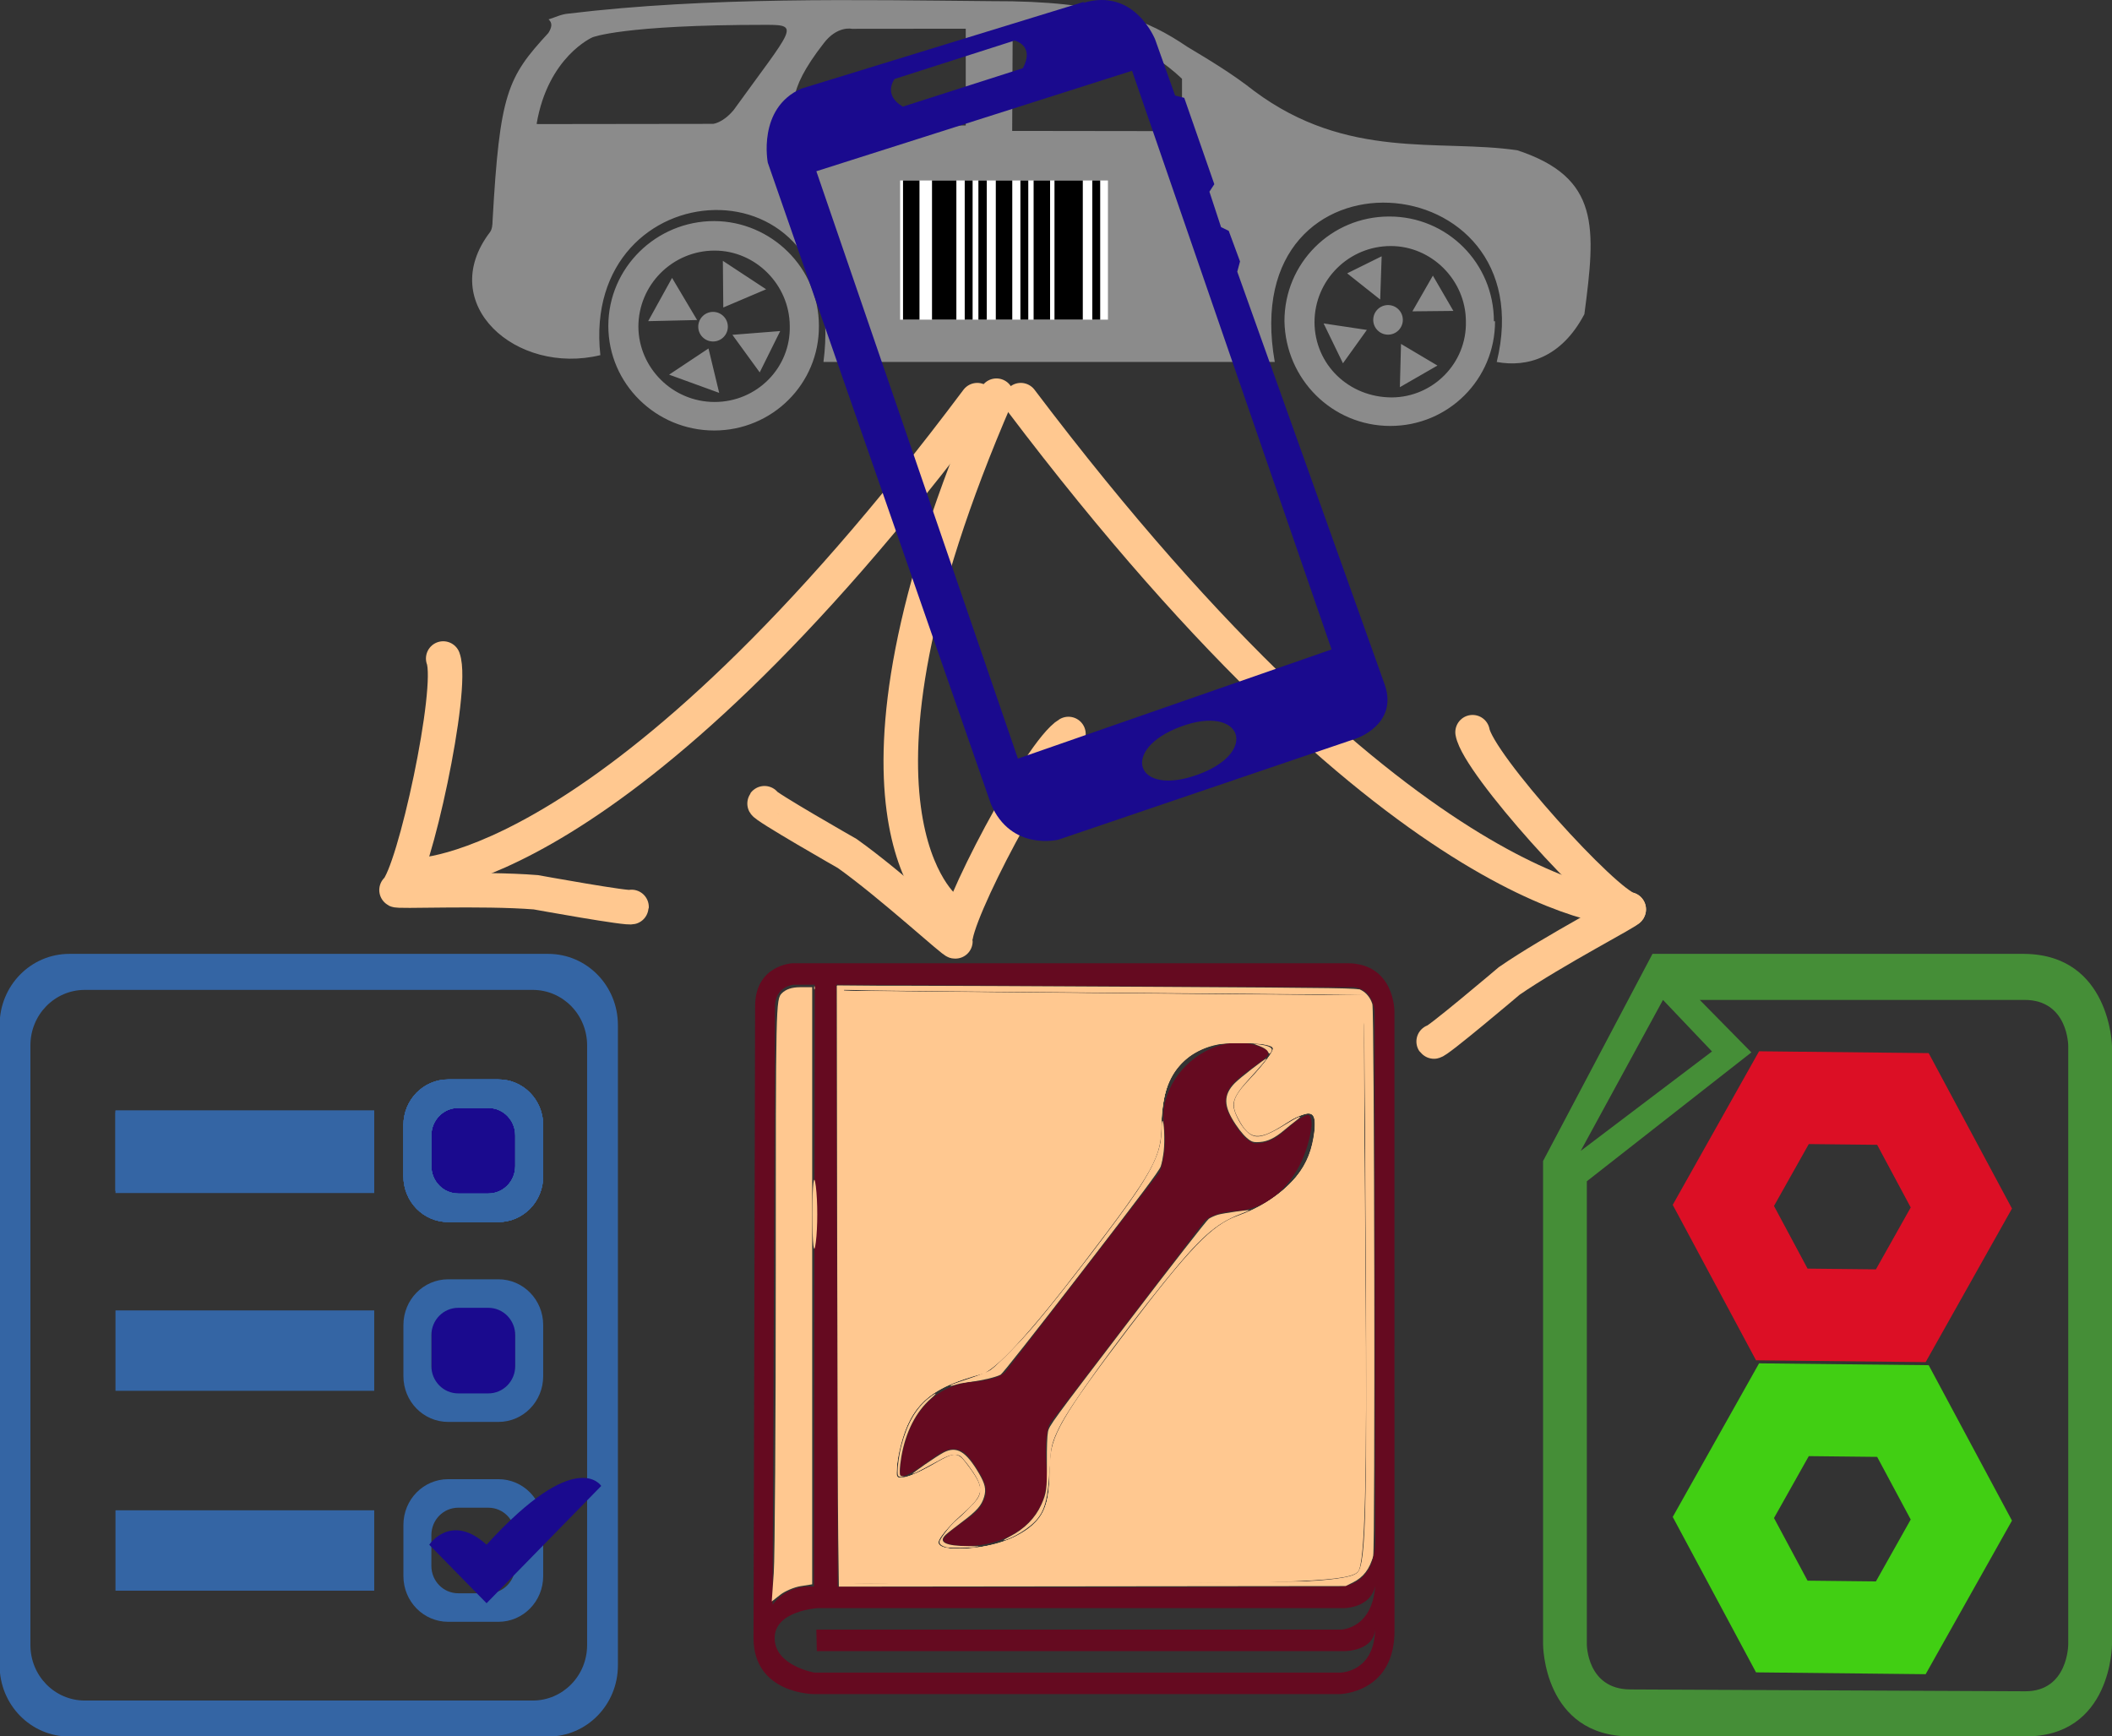<?xml version="1.0" encoding="UTF-8" standalone="no"?>
<svg
   enable-background="new 0 0 1000 1000"
   version="1.1"
   viewBox="0 0 1377.031 1132.179"
   id="svg8"
   sodipodi:docname="asset-detail.svg"
   inkscape:version="1.2.2 (732a01da63, 2022-12-09)"
   width="1377.031"
   height="1132.179"
   xmlns:inkscape="http://www.inkscape.org/namespaces/inkscape"
   xmlns:sodipodi="http://sodipodi.sourceforge.net/DTD/sodipodi-0.dtd"
   xmlns="http://www.w3.org/2000/svg"
   xmlns:svg="http://www.w3.org/2000/svg">
  <rect x="0" y="0" width="1377.031" height="1132.179" fill="#333333" stroke="none"/>
  <defs
     id="defs12" />
  <sodipodi:namedview
     id="namedview10"
     pagecolor="#ffffff"
     bordercolor="#000000"
     borderopacity="0.25"
     inkscape:showpageshadow="2"
     inkscape:pageopacity="0.0"
     inkscape:pagecheckerboard="0"
     inkscape:deskcolor="#d1d1d1"
     showgrid="false"
     inkscape:zoom="0.3337544"
     inkscape:cx="807.47999"
     inkscape:cy="1027.7018"
     inkscape:window-width="2560"
     inkscape:window-height="1369"
     inkscape:window-x="-8"
     inkscape:window-y="-8"
     inkscape:window-maximized="1"
     inkscape:current-layer="svg8" />
  <path
     d="M 536.896,236.016 C 554.708,99.46 378.076,109.85 391.435,231.563 c -54.919,13.359 -107.612,-33.397 -71.989,-80.152 1.41,-1.855 1.707,-4.972 1.707,-7.422 4.676,-83.121 9.648,-93.511 36.365,-122.455 2.226,-3.562 2.894,-6.457 0.148,-8.906 4.23,-1.262 8.164,-3.34 12.617,-3.711 92.027,-11.132 190.733,-8.906 276.081,-8.164 74.215,-0.319 102.417,12.617 127.65,29.686 14.843,8.906 29.686,17.812 43.787,28.944 60.856,45.271 120.229,31.17 171.437,38.592 54.177,17.812 51.209,50.466 43.787,106.87 -14.843,28.202 -37.108,34.881 -57.146,31.17 31.913,-130.619 -170.695,-146.204 -144.72,0 z M 350.616,80.907 c 39.334,0 114.291,-0.148 114.291,-0.148 0,0 6.234,-0.46 13.359,-8.906 38.592,-53.435 43.787,-55.661 21.522,-55.661 -94.253,-0.039 -113.549,8.164 -113.549,8.164 0,0 -28.944,12.617 -36.365,56.404 z m 420.058,4.601 V 51.369 C 726.145,9.066 667.515,17.972 667.515,17.972 l -7.273,6.531 -0.297,60.856 z m -141.009,-66.794 -74.215,0.074 c 0,0 -9.648,-2.226 -18.554,9.648 -49.724,63.825 13.359,54.177 13.359,54.177 l 79.41,-0.816 z M 465.65,280.694 c -37.85,0 -69.02,-30.428 -69.02,-68.278 0.074,-37.85 31.17,-68.278 69.02,-68.278 37.108,0.148 68.278,30.428 68.278,68.278 0.297,37.85 -30.428,68.278 -68.278,68.278 z m 509.116,-71.247 c 0.074,37.85 -30.428,68.278 -68.278,68.278 -37.85,0 -68.278,-30.428 -69.02,-68.278 -0.074,-37.85 30.428,-68.278 68.278,-68.278 37.85,-0.074 68.278,30.428 68.278,68.278 z m -552.161,-0.042 15.585,-28.202 16.327,27.46 z m 39.334,17.812 6.976,28.944 -32.655,-11.874 z m 33.397,15.585 -17.812,-24.491 31.17,-2.449 z m -23.749,-42.303 -0.275,-30.428 28.202,18.554 z m -5.64,61.599 c 27.46,0 49.724,-22.265 48.982,-49.724 -0.223,-26.717 -22.265,-48.982 -48.982,-48.982 -27.46,0 -49.724,22.265 -49.724,49.724 0.223,26.717 22.265,48.982 49.724,48.982 z m 489.82,-52.693 c -0.148,-26.717 -22.265,-48.982 -48.982,-48.982 -27.46,0 -49.724,22.265 -49.724,49.724 0.148,27.46 22.265,48.982 50.466,48.982 26.717,-0.148 48.982,-22.265 48.24,-49.724 z m -42.303,14.843 23.749,14.101 -24.491,14.101 z m -37.85,12.617 -12.617,-25.975 28.202,4.23 z m 58.63,-57.146 13.359,23.007 -26.718,0.275 z m -33.397,-12.617 -0.965,28.202 -21.522,-17.07 z"
     id="path1660"
     style="fill:#8b8b8b;fill-opacity:1;stroke-width:1" />
  <circle
     cx="464.908"
     cy="213.01"
     r="9.648"
     id="circle1662"
     style="fill:#8b8b8b;fill-opacity:1;stroke-width:1.5;stroke-dasharray:none" />
  <circle
     cx="905.004"
     cy="208.557"
     r="9.648"
     id="circle1664"
     style="fill:#8b8b8b;fill-opacity:1;stroke-width:1.5;stroke-dasharray:none" />
  <rect
     style="fill:#ffffff;fill-opacity:1;stroke-width:12;stroke-linecap:round;paint-order:stroke markers fill"
     id="rect2936"
     width="135.508"
     height="90.747"
     x="586.877"
     y="117.679" />
  <path
     d="m 588.771,163.052 v 45.373 h 10.738 v -90.747 h -10.738 z"
     id="path1519"
     style="stroke-width:1" />
  <path
     d="m 607.676,163.052 v 45.373 h 15.881 v -90.747 h -15.881 z"
     id="path1521"
     style="stroke-width:1" />
  <path
     d="m 629.002,163.052 v 45.373 h 5.142 v -90.747 h -5.142 z"
     id="path1523"
     style="stroke-width:1" />
  <path
     d="m 637.925,163.052 v 45.373 h 5.445 v -90.747 h -5.445 z"
     id="path1525"
     style="stroke-width:1" />
  <path
     d="m 649.268,163.052 v 45.373 h 10.738 v -90.747 h -10.738 z"
     id="path1527"
     style="stroke-width:1" />
  <path
     d="m 665.3,163.052 v 45.373 h 5.142 v -90.747 h -5.142 z"
     id="path1529"
     style="stroke-width:1" />
  <path
     d="m 687.533,163.052 v 45.373 h 18.452 v -90.747 h -18.452 z"
     id="path1531"
     style="stroke-width:1" />
  <path
     d="m 712.186,163.052 v 45.373 h 5.142 v -90.747 h -5.142 z"
     id="path1533"
     style="stroke-width:1" />
  <path
     d="m 673.921,163.052 v 45.373 h 10.738 v -90.747 h -10.738 z"
     id="path1535"
     style="stroke-width:1" />
  <path
     d="m 1077.421,621.956 -71.336,135.058 v 315.135 c 0,0 0,60.026 57.069,60.026 h 256.809 c 57.069,0.6 57.069,-60.026 57.069,-60.026 V 681.981 c 0,0 -1.141,-59.425 -57.069,-60.026 z m 6.848,30.013 31.958,33.614 -85.603,64.828 z m 23.969,0 h 211.725 c 28.534,0 28.534,30.013 28.534,30.013 v 390.167 c 0,0 0,30.613 -27.964,30.613 l -257.38,-1.2 c -28.534,0 -28.534,-29.413 -28.534,-29.413 V 770.219 l 107.289,-84.036 z"
     id="path8323"
     style="fill:#458e37;fill-opacity:1;stroke-width:1" />
  <path
     id="path8689-5"
     style="font-variation-settings:normal;vector-effect:none;fill:#41cf13;fill-opacity:1;fill-rule:evenodd;stroke-width:1;stroke-linecap:butt;stroke-linejoin:miter;stroke-miterlimit:4;stroke-dasharray:none;stroke-dashoffset:0;stroke-opacity:1;-inkscape-stroke:none;stop-color:#000000"
     d="m 1146.913,888.941 -56.288,100.141 54.309,101.342 110.596,1.201 56.287,-100.141 -54.309,-101.342 z m 32.421,60.499 44.573,0.484 21.888,40.843 -22.685,40.36 -44.574,-0.484 -21.888,-40.843 z" />
  <path
     id="path9907"
     style="font-variation-settings:normal;vector-effect:none;fill:#dc0f25;fill-opacity:1;fill-rule:evenodd;stroke-width:1;stroke-linecap:butt;stroke-linejoin:miter;stroke-miterlimit:4;stroke-dasharray:none;stroke-dashoffset:0;stroke-opacity:1;-inkscape-stroke:none;stop-color:#000000"
     d="m 1146.913,685.464 -56.288,100.141 54.309,101.342 110.596,1.201 56.287,-100.141 -54.309,-101.342 z m 32.421,60.499 44.573,0.484 21.888,40.843 -22.685,40.36 -44.574,-0.484 -21.888,-40.843 z" />
  <g
     id="g10957"
     transform="matrix(1.023,0,0,1.044,1334.853,654.215)"
     style="stroke-width:0.968">
    <rect
       style="fill:#1a0a8e;fill-opacity:1;stroke-width:11.614;stroke-linecap:round;paint-order:stroke markers fill"
       id="rect10795"
       width="53.452"
       height="59.426"
       x="-1029.912"
       y="184.463"
       ry="10.652" />
    <rect
       style="fill:#000000;fill-opacity:0;stroke-width:11.614;stroke-linecap:round;paint-order:stroke markers fill"
       id="rect10797"
       width="53.452"
       height="59.426"
       x="-1029.912"
       y="184.463"
       ry="29.713" />
    <rect
       style="fill:#1a0a8e;fill-opacity:1;stroke-width:11.614;stroke-linecap:round;paint-order:stroke markers fill"
       id="rect10740"
       width="53.452"
       height="59.426"
       x="-1029.912"
       y="60.463"
       ry="10.652" />
    <path
       id="path55582"
       d="m -1066.33,66.944 v 50.201 h -164.912 V 66.944 Z"
       style="fill:#3465a4;fill-opacity:1;stroke-width:0.968" />
    <path
       id="rect59941"
       style="fill:#3465a4;fill-opacity:1;stroke:#000000;stroke-width:0;stroke-linecap:round;stroke-linejoin:round;stroke-dasharray:none;stroke-opacity:1;paint-order:stroke markers fill"
       d="m -987.218,47.501 c 15.831,0 28.575,12.744 28.575,28.575 v 31.937 c 0,15.831 -12.745,28.575 -28.575,28.575 h -31.937 c -15.831,0 -28.575,-12.745 -28.575,-28.575 V 76.075 c 0,-15.831 12.744,-28.575 28.575,-28.575 z m -6.387,17.817 h -19.162 c -9.498,0 -17.145,7.647 -17.145,17.145 V 101.625 c 0,9.498 7.647,17.145 17.145,17.145 h 19.162 c 9.498,0 17.145,-7.647 17.145,-17.145 V 82.463 c 0,-9.498 -7.647,-17.145 -17.145,-17.145 z" />
    <path
       id="path60239"
       d="m -1066.33,66.944 v 50.201 h -164.912 V 66.944 Z"
       style="fill:#3465a4;fill-opacity:1;stroke-width:0.968" />
    <path
       id="path60241"
       style="fill:#3465a4;fill-opacity:1;stroke:#000000;stroke-width:0;stroke-linecap:round;stroke-linejoin:round;stroke-dasharray:none;stroke-opacity:1;paint-order:stroke markers fill"
       d="m -987.218,47.501 c 15.831,0 28.575,12.744 28.575,28.575 v 31.937 c 0,15.831 -12.745,28.575 -28.575,28.575 h -31.937 c -15.831,0 -28.575,-12.745 -28.575,-28.575 V 76.075 c 0,-15.831 12.744,-28.575 28.575,-28.575 z m -6.387,17.817 h -19.162 c -9.498,0 -17.145,7.647 -17.145,17.145 V 101.625 c 0,9.498 7.647,17.145 17.145,17.145 h 19.162 c 9.498,0 17.145,-7.647 17.145,-17.145 V 82.463 c 0,-9.498 -7.647,-17.145 -17.145,-17.145 z" />
    <path
       id="path60243"
       d="m -1066.33,68.258 v 50.201 h -164.912 V 68.258 Z"
       style="fill:#3465a4;fill-opacity:1;stroke-width:0.968" />
    <path
       id="path60245"
       style="fill:#3465a4;fill-opacity:1;stroke:#000000;stroke-width:0;stroke-linecap:round;stroke-linejoin:round;stroke-dasharray:none;stroke-opacity:1;paint-order:stroke markers fill"
       d="m -987.218,47.501 c 15.831,0 28.575,12.744 28.575,28.575 v 31.937 c 0,15.831 -12.745,28.575 -28.575,28.575 h -31.937 c -15.831,0 -28.575,-12.745 -28.575,-28.575 V 76.075 c 0,-15.831 12.744,-28.575 28.575,-28.575 z m -6.387,17.817 h -19.162 c -9.498,0 -17.145,7.647 -17.145,17.145 V 101.625 c 0,9.498 7.647,17.145 17.145,17.145 h 19.162 c 9.498,0 17.145,-7.647 17.145,-17.145 V 82.463 c 0,-9.498 -7.647,-17.145 -17.145,-17.145 z" />
    <path
       id="path60247"
       d="m -1066.33,191.778 v 50.201 h -164.912 v -50.201 z"
       style="fill:#3465a4;fill-opacity:1;stroke-width:0.968" />
    <path
       id="path60249"
       style="fill:#3465a4;fill-opacity:1;stroke:#000000;stroke-width:0;stroke-linecap:round;stroke-linejoin:round;stroke-dasharray:none;stroke-opacity:1;paint-order:stroke markers fill"
       d="m -987.218,172.334 c 15.831,0 28.575,12.744 28.575,28.575 v 31.937 c 0,15.831 -12.745,28.575 -28.575,28.575 h -31.937 c -15.831,0 -28.575,-12.745 -28.575,-28.575 v -31.937 c 0,-15.831 12.744,-28.575 28.575,-28.575 z m -6.387,17.817 h -19.162 c -9.498,0 -17.145,7.647 -17.145,17.145 v 19.162 c 0,9.498 7.647,17.145 17.145,17.145 h 19.162 c 9.498,0 17.145,-7.647 17.145,-17.145 v -19.162 c 0,-9.498 -7.647,-17.145 -17.145,-17.145 z" />
    <path
       id="path60251"
       d="m -1066.33,316.611 v 50.201 h -164.912 v -50.201 z"
       style="fill:#3465a4;fill-opacity:1;stroke-width:0.968" />
    <path
       id="path60253"
       style="fill:#3465a4;fill-opacity:1;stroke:#000000;stroke-width:0;stroke-linecap:round;stroke-linejoin:round;stroke-dasharray:none;stroke-opacity:1;paint-order:stroke markers fill"
       d="m -987.218,297.168 c 15.831,0 28.575,12.744 28.575,28.575 v 31.937 c 0,15.831 -12.745,28.575 -28.575,28.575 h -31.937 c -15.831,0 -28.575,-12.745 -28.575,-28.575 v -31.937 c 0,-15.831 12.744,-28.575 28.575,-28.575 z m -6.387,17.817 h -19.162 c -9.498,0 -17.145,7.647 -17.145,17.145 v 19.162 c 0,9.498 7.647,17.145 17.145,17.145 h 19.162 c 9.498,0 17.145,-7.647 17.145,-17.145 v -19.162 c 0,-9.498 -7.647,-17.145 -17.145,-17.145 z" />
    <path
       id="rect10383"
       style="fill:#3465a4;fill-opacity:1;stroke-width:11.614;stroke-linecap:round;paint-order:stroke markers fill"
       d="m -1260.594,-30.906 c -24.648,0 -44.49,19.844 -44.49,44.492 V 413.434 c 0,24.648 19.842,44.49 44.49,44.49 h 305.086 c 24.648,0 44.49,-19.842 44.49,-44.49 V 13.586 c 0,-24.648 -19.842,-44.492 -44.49,-44.492 z m 9.822,22.502 h 285.441 c 19.217,0 34.688,15.471 34.688,34.687 V 400.734 c 0,19.217 -15.471,34.689 -34.688,34.689 h -285.441 c -19.217,0 -34.688,-15.472 -34.688,-34.689 V 26.283 c 0,-19.217 15.47,-34.687 34.688,-34.687 z" />
    <rect
       style="fill:#000000;fill-opacity:0;stroke-width:11.614;stroke-linecap:round;paint-order:stroke markers fill"
       id="rect10617"
       width="53.452"
       height="59.426"
       x="-1029.912"
       y="60.463"
       ry="29.713" />
    <path
       id="path10742"
       style="fill:#3465a4;fill-opacity:1;stroke:#000000;stroke-width:0;stroke-linecap:round;stroke-linejoin:round;stroke-dasharray:none;stroke-opacity:1;paint-order:stroke markers fill"
       d="m -987.218,47.501 c 15.831,0 28.575,12.744 28.575,28.575 v 31.937 c 0,15.831 -12.745,28.575 -28.575,28.575 h -31.937 c -15.831,0 -28.575,-12.745 -28.575,-28.575 V 76.075 c 0,-15.831 12.744,-28.575 28.575,-28.575 z m -6.387,17.817 h -19.162 c -9.498,0 -17.145,7.647 -17.145,17.145 V 101.625 c 0,9.498 7.647,17.145 17.145,17.145 h 19.162 c 9.498,0 17.145,-7.647 17.145,-17.145 V 82.463 c 0,-9.498 -7.647,-17.145 -17.145,-17.145 z" />
    <path
       id="path10793"
       style="fill:#3465a4;fill-opacity:1;stroke:#000000;stroke-width:0;stroke-linecap:round;stroke-linejoin:round;stroke-dasharray:none;stroke-opacity:1;paint-order:stroke markers fill"
       d="m -987.218,47.501 c 15.831,0 28.575,12.744 28.575,28.575 v 31.937 c 0,15.831 -12.745,28.575 -28.575,28.575 h -31.937 c -15.831,0 -28.575,-12.745 -28.575,-28.575 V 76.075 c 0,-15.831 12.744,-28.575 28.575,-28.575 z m -6.387,17.817 h -19.162 c -9.498,0 -17.145,7.647 -17.145,17.145 V 101.625 c 0,9.498 7.647,17.145 17.145,17.145 h 19.162 c 9.498,0 17.145,-7.647 17.145,-17.145 V 82.463 c 0,-9.498 -7.647,-17.145 -17.145,-17.145 z" />
    <path
       d="m -994.729,338.116 c -22.708,-20.317 -36.537,0 -36.537,0 l 36.537,36.537 73.074,-73.245 c 0,0 -15.708,-25.098 -73.074,36.708 z"
       style="fill:#1a0a8e;fill-opacity:1;stroke-width:0.924"
       id="path10799" />
  </g>
  <path
     style="fill:#ffc890;fill-opacity:1;stroke-width:12;stroke-linecap:round;paint-order:stroke markers fill"
     d=""
     id="path12476" />
  <g
     id="g13004"
     transform="matrix(0.934,0,0,0.934,-54.197,198.457)"
     style="stroke-width:1.071">
    <g
       id="g12282"
       style="stroke-width:1.071">
      <path
         id="rect7726"
         style="fill:#650a20;fill-opacity:1;stroke-width:12.854;stroke-linecap:round;paint-order:stroke markers fill"
         d="m 903.248,519.619 c -20.011,8.806 -35.507,30.228 -32.71,52.493 2.782,21.662 -3.169,33.757 -3.169,33.757 L 759.911,745.145 c 0,0 -3.579,5.743 -25.584,7.36 -29.246,3.924 -46.177,29.551 -48.139,63.916 2.577,7.655 25.663,-16.06 35.318,-17.151 7.724,-0.873 11.99,2.868 19.758,15.524 5.595,9.177 6.482,14.787 2.501,22.314 -4.825,9.484 -19.87,15.405 -26.949,24.15 -1.126,2.61 1.45,4.306 9.214,5.043 28.685,3.34 66.257,-13.071 62.545,-53.872 -1.978,-25.229 2.485,-31.321 2.485,-31.321 L 898.195,640.876 c 0,0 3.699,-6.874 24.82,-8.142 24.379,-2.009 46.419,-25.853 50.634,-59.48 0,-5.96 -1.249,-8.178 -3.904,-7.133 -14.28,6.703 -18.863,19.886 -36.001,19.587 -5.11,-1.782 -8.168,-4.914 -14.205,-13.916 -5.756,-9.655 -7.205,-13.961 -4.994,-20.791 2.451,-9.092 19.346,-18.45 27.511,-25.456 1.609,-1.175 1.688,-3.916 -0.284,-5.307 l -0.604,-0.305 c -12.282,-6.342 -25.914,-5.599 -37.921,-0.315 z" />
      <path
         d="M 999.298,459.956 H 611.246 c 0,0 -26.092,1.201 -26.092,30.013 l -1.11,441.193 c 0.111,39.017 42.192,39.017 42.192,39.017 h 366.957 c 0,0 38.861,-0.6 38.306,-45.02 l -0.055,-431.589 c 0,0 0.222,-33.014 -32.199,-33.615 z m -387.498,15.007 h 14.989 l -0.555,420.184 c 0,0 -17.765,-2.401 -28.868,12.606 l 1.665,-417.183 c -0.167,-14.406 12.769,-15.607 12.769,-15.607 z m 29.978,0 358.074,1.801 c 16.655,-1.201 17.765,16.807 17.765,16.807 l 0.444,369.161 c 0,32.414 -24.427,32.414 -24.427,32.414 0,0 -235.941,1.201 -350.857,0 z m 376.395,414.781 c 0,35.416 -24.427,35.416 -24.427,35.416 H 627.9 l 0.333,15.007 h 368.622 c 0,0 21.096,0 21.096,-16.207 0,31.214 -24.427,31.214 -24.427,31.214 H 626.568 c 0,0 -27.758,-4.802 -27.758,-24.011 -0.222,-19.208 29.978,-21.009 29.978,-21.009 h 367.512 c 0,0 22.206,0 22.206,-20.409 z"
         id="path6233"
         style="fill:#650a20;fill-opacity:1;stroke-width:1.071" />
    </g>
    <path
       style="fill:#000000;fill-opacity:0;stroke-width:12.854;stroke-linecap:round;paint-order:stroke markers fill"
       d="M 647.182,686.045 V 479.219 l 181.271,1.586 181.271,1.586 1.581,197.036 c 1.127,140.413 -0.376,199.394 -5.228,205.241 -5.48,6.604 -41.159,8.204 -182.852,8.204 H 647.182 Z M 766.602,860.135 c 19.76,-10.218 24.398,-19.843 24.398,-50.622 0,-19.033 8.269,-33.338 54.274,-93.891 43.121,-56.756 58.813,-73.042 76.36,-79.249 28.684,-10.147 47.554,-28.262 52.394,-50.297 5.042,-22.957 0.534,-26.65 -17.839,-14.612 -19.627,12.86 -25.568,12.367 -33.682,-2.794 -5.666,-10.587 -4.267,-15.176 8.778,-28.792 8.535,-8.909 15.518,-18.072 15.518,-20.364 0,-2.292 -10.909,-4.166 -24.242,-4.166 -34.326,0 -53.659,20.191 -53.659,56.039 0,24.354 -4.721,32.799 -55.43,99.153 -36.728,48.06 -60.485,73.824 -70.411,76.363 -33.029,8.448 -47.451,20.102 -54.662,44.17 -3.95,13.185 -5.589,25.567 -3.641,27.515 1.948,1.948 12.018,-1.44 22.379,-7.529 18.413,-10.821 19.029,-10.809 27.381,0.561 11.585,15.773 10.918,19.341 -6.437,34.431 -8.24,7.164 -14.981,15.236 -14.981,17.938 0,8.095 35.315,5.55 53.503,-3.855 z"
       id="path12355" />
    <path
       style="fill:#000000;fill-opacity:0;stroke-width:12.854;stroke-linecap:round;paint-order:stroke markers fill"
       d="M 647.182,686.045 V 479.219 l 181.271,1.586 181.271,1.586 1.581,197.036 c 1.127,140.413 -0.376,199.394 -5.228,205.241 -5.48,6.604 -41.159,8.204 -182.852,8.204 H 647.182 Z M 766.602,860.135 c 19.76,-10.218 24.398,-19.843 24.398,-50.622 0,-19.033 8.269,-33.338 54.274,-93.891 43.121,-56.756 58.813,-73.042 76.36,-79.249 28.684,-10.147 47.554,-28.262 52.394,-50.297 5.042,-22.957 0.534,-26.65 -17.839,-14.612 -19.627,12.86 -25.568,12.367 -33.682,-2.794 -5.666,-10.587 -4.267,-15.176 8.778,-28.792 8.535,-8.909 15.518,-18.072 15.518,-20.364 0,-2.292 -10.909,-4.166 -24.242,-4.166 -34.326,0 -53.659,20.191 -53.659,56.039 0,24.354 -4.721,32.799 -55.43,99.153 -36.728,48.06 -60.485,73.824 -70.411,76.363 -33.029,8.448 -47.451,20.102 -54.662,44.17 -3.95,13.185 -5.589,25.567 -3.641,27.515 1.948,1.948 12.018,-1.44 22.379,-7.529 18.413,-10.821 19.029,-10.809 27.381,0.561 11.585,15.773 10.918,19.341 -6.437,34.431 -8.24,7.164 -14.981,15.236 -14.981,17.938 0,8.095 35.315,5.55 53.503,-3.855 z"
       id="path12359" />
    <path
       style="fill:#000000;fill-opacity:0;stroke-width:12.854;stroke-linecap:round;paint-order:stroke markers fill"
       d="M 647.182,686.045 V 479.219 l 181.271,1.586 181.271,1.586 1.581,197.036 c 1.127,140.413 -0.376,199.394 -5.228,205.241 -5.48,6.604 -41.159,8.204 -182.852,8.204 H 647.182 Z M 766.602,860.135 c 19.76,-10.218 24.398,-19.843 24.398,-50.622 0,-19.033 8.269,-33.338 54.274,-93.891 43.121,-56.756 58.813,-73.042 76.36,-79.249 28.684,-10.147 47.554,-28.262 52.394,-50.297 5.042,-22.957 0.534,-26.65 -17.839,-14.612 -19.627,12.86 -25.568,12.367 -33.682,-2.794 -5.666,-10.587 -4.267,-15.176 8.778,-28.792 8.535,-8.909 15.518,-18.072 15.518,-20.364 0,-2.292 -10.909,-4.166 -24.242,-4.166 -34.326,0 -53.659,20.191 -53.659,56.039 0,24.354 -4.721,32.799 -55.43,99.153 -36.728,48.06 -60.485,73.824 -70.411,76.363 -33.029,8.448 -47.451,20.102 -54.662,44.17 -3.95,13.185 -5.589,25.567 -3.641,27.515 1.948,1.948 12.018,-1.44 22.379,-7.529 18.413,-10.821 19.029,-10.809 27.381,0.561 11.585,15.773 10.918,19.341 -6.437,34.431 -8.24,7.164 -14.981,15.236 -14.981,17.938 0,8.095 35.315,5.55 53.503,-3.855 z"
       id="path12361" />
    <path
       style="fill:#000000;fill-opacity:0;stroke-width:12.854;stroke-linecap:round;paint-order:stroke markers fill"
       d="M 647.182,686.045 V 479.219 l 181.271,1.586 181.271,1.586 1.581,197.036 c 1.127,140.413 -0.376,199.394 -5.228,205.241 -5.48,6.604 -41.159,8.204 -182.852,8.204 H 647.182 Z M 766.602,860.135 c 19.76,-10.218 24.398,-19.843 24.398,-50.622 0,-19.033 8.269,-33.338 54.274,-93.891 43.121,-56.756 58.813,-73.042 76.36,-79.249 28.684,-10.147 47.554,-28.262 52.394,-50.297 5.042,-22.957 0.534,-26.65 -17.839,-14.612 -19.627,12.86 -25.568,12.367 -33.682,-2.794 -5.666,-10.587 -4.267,-15.176 8.778,-28.792 8.535,-8.909 15.518,-18.072 15.518,-20.364 0,-2.292 -10.909,-4.166 -24.242,-4.166 -34.326,0 -53.659,20.191 -53.659,56.039 0,24.354 -4.721,32.799 -55.43,99.153 -36.728,48.06 -60.485,73.824 -70.411,76.363 -33.029,8.448 -47.451,20.102 -54.662,44.17 -3.95,13.185 -5.589,25.567 -3.641,27.515 1.948,1.948 12.018,-1.44 22.379,-7.529 18.413,-10.821 19.029,-10.809 27.381,0.561 11.585,15.773 10.918,19.341 -6.437,34.431 -8.24,7.164 -14.981,15.236 -14.981,17.938 0,8.095 35.315,5.55 53.503,-3.855 z"
       id="path12363" />
    <path
       style="fill:#000000;fill-opacity:0;stroke-width:12.854;stroke-linecap:round;paint-order:stroke markers fill"
       d="M 647.182,686.045 V 479.219 l 181.271,1.586 181.271,1.586 1.581,197.036 c 1.127,140.413 -0.376,199.394 -5.228,205.241 -5.48,6.604 -41.159,8.204 -182.852,8.204 H 647.182 Z M 766.602,860.135 c 19.76,-10.218 24.398,-19.843 24.398,-50.622 0,-19.033 8.269,-33.338 54.274,-93.891 43.121,-56.756 58.813,-73.042 76.36,-79.249 28.684,-10.147 47.554,-28.262 52.394,-50.297 5.042,-22.957 0.534,-26.65 -17.839,-14.612 -19.627,12.86 -25.568,12.367 -33.682,-2.794 -5.666,-10.587 -4.267,-15.176 8.778,-28.792 8.535,-8.909 15.518,-18.072 15.518,-20.364 0,-2.292 -10.909,-4.166 -24.242,-4.166 -34.326,0 -53.659,20.191 -53.659,56.039 0,24.354 -4.721,32.799 -55.43,99.153 -36.728,48.06 -60.485,73.824 -70.411,76.363 -33.029,8.448 -47.451,20.102 -54.662,44.17 -3.95,13.185 -5.589,25.567 -3.641,27.515 1.948,1.948 12.018,-1.44 22.379,-7.529 18.413,-10.821 19.029,-10.809 27.381,0.561 11.585,15.773 10.918,19.341 -6.437,34.431 -8.24,7.164 -14.981,15.236 -14.981,17.938 0,8.095 35.315,5.55 53.503,-3.855 z"
       id="path12371" />
    <path
       style="fill:#ffc890;fill-opacity:1;stroke-width:12.854;stroke-linecap:round;paint-order:stroke markers fill"
       d="M 647.182,686.045 V 479.219 l 181.271,1.586 181.271,1.586 1.581,197.036 c 1.127,140.413 -0.376,199.394 -5.228,205.241 -5.48,6.604 -41.159,8.204 -182.852,8.204 H 647.182 Z M 766.602,860.135 c 19.76,-10.218 24.398,-19.843 24.398,-50.622 0,-19.033 8.269,-33.338 54.274,-93.891 43.121,-56.756 58.813,-73.042 76.36,-79.249 28.684,-10.147 47.554,-28.262 52.394,-50.297 5.042,-22.957 0.534,-26.65 -17.839,-14.612 -19.627,12.86 -25.568,12.367 -33.682,-2.794 -5.666,-10.587 -4.267,-15.176 8.778,-28.792 8.535,-8.909 15.518,-18.072 15.518,-20.364 0,-2.292 -10.909,-4.166 -24.242,-4.166 -34.326,0 -53.659,20.191 -53.659,56.039 0,24.354 -4.721,32.799 -55.43,99.153 -36.728,48.06 -60.485,73.824 -70.411,76.363 -33.029,8.448 -47.451,20.102 -54.662,44.17 -3.95,13.185 -5.589,25.567 -3.641,27.515 1.948,1.948 12.018,-1.44 22.379,-7.529 18.413,-10.821 19.029,-10.809 27.381,0.561 11.585,15.773 10.918,19.341 -6.437,34.431 -8.24,7.164 -14.981,15.236 -14.981,17.938 0,8.095 35.315,5.55 53.503,-3.855 z"
       id="path12377" />
    <path
       style="fill:#ffc890;fill-opacity:1;stroke-width:12.854;stroke-linecap:round;paint-order:stroke markers fill"
       d="m 625.131,635.198 c 0,-21.423 1.088,-30.187 2.417,-19.475 1.329,10.711 1.329,28.239 0,38.951 -1.329,10.711 -2.417,1.948 -2.417,-19.475 z"
       id="path12448" />
    <path
       style="fill:#ffc890;fill-opacity:1;stroke-width:12.854;stroke-linecap:round;paint-order:stroke markers fill"
       d="m 598.169,885.695 c 0.774,-10.901 1.407,-105.479 1.407,-210.173 0,-187.528 0.063,-190.415 4.237,-194.59 2.825,-2.825 7.062,-4.237 12.712,-4.237 H 625 v 208.416 208.416 l -8.156,1.304 c -4.486,0.717 -10.839,3.415 -14.119,5.995 l -5.963,4.69 z"
       id="path12450" />
    <path
       style="fill:#ffc890;fill-opacity:1;stroke-width:12.854;stroke-linecap:round;paint-order:stroke markers fill"
       d="M 648.305,686.333 V 480.297 l 179.555,1.555 c 98.755,0.855 179.844,1.843 180.197,2.195 0.353,0.352 1.171,77.735 1.818,171.962 1.145,166.724 -0.144,222.82 -5.237,227.912 -5.472,5.472 -28.558,6.377 -188.43,7.387 l -167.903,1.061 z m 107.127,179.013 c 13.856,-3.807 27.993,-14.119 31.78,-23.184 1.643,-3.933 3.531,-14.123 4.196,-22.644 1.8,-23.085 4.829,-32.386 16.245,-49.874 22.282,-34.133 75.334,-101.84 91.299,-116.518 5.353,-4.922 18.711,-13.23 29.684,-18.461 31.274,-14.91 48.059,-36.572 48.059,-62.024 0,-10.671 -4.593,-10.851 -23.681,-0.928 -19.389,10.079 -22.352,9.673 -29.337,-4.018 -5.146,-10.087 -4.527,-11.696 12.044,-31.27 6.222,-7.349 11.312,-14.627 11.312,-16.172 0,-3.801 -6.812,-5.36 -23.568,-5.394 -17.765,-0.037 -30.428,4.413 -40.48,14.223 -9.399,9.174 -13.564,21.057 -15.055,42.951 -1.239,18.205 -4.633,27.373 -16.819,45.432 -24.355,36.093 -77.034,102.111 -93.418,117.071 -8.297,7.576 -14.945,11.389 -26.094,14.968 -18.52,5.945 -30.498,14.422 -37.668,26.656 -5.6,9.556 -12.847,38.11 -10.597,41.751 2.258,3.653 8.957,2.082 23.087,-5.414 7.688,-4.078 15.892,-7.415 18.231,-7.415 4.324,0 16.872,16.935 16.872,22.771 0,1.581 -6.745,10 -14.988,18.709 -8.244,8.71 -14.6,17.002 -14.126,18.428 1.886,5.669 23.039,5.843 43.021,0.354 z"
       id="path12452" />
    <path
       style="fill:#ffc890;fill-opacity:1;stroke-width:12.854;stroke-linecap:round;paint-order:stroke markers fill"
       d="M 648.305,686.33 V 480.29 l 179.548,1.55 c 98.751,0.852 179.854,1.855 180.227,2.229 0.373,0.374 1.194,77.76 1.823,171.97 1.113,166.607 -0.186,222.803 -5.265,227.882 -5.472,5.472 -28.558,6.377 -188.43,7.387 l -167.903,1.061 z m 107.927,178.279 c 25.059,-7.799 33.223,-18.467 35.282,-46.097 0.68,-9.133 2.63,-21.047 4.332,-26.476 3.731,-11.899 24.464,-42.57 57.716,-85.38 38.013,-48.941 47.792,-58.518 71.959,-70.476 26.44,-13.082 42.913,-28.624 47.807,-45.104 4.211,-14.181 4.354,-25.151 0.347,-26.689 -1.66,-0.637 -10.823,2.707 -20.361,7.431 -19.879,9.846 -22.713,9.452 -29.638,-4.122 -5.135,-10.065 -4.581,-11.521 12.028,-31.61 6.231,-7.536 11.329,-14.814 11.329,-16.172 0,-3.363 -7.157,-5.02 -21.837,-5.054 -17.019,-0.04 -29.248,3.454 -38.35,10.956 -11.526,9.5 -16.172,20.463 -18.327,43.241 -1.028,10.871 -3.258,23.088 -4.955,27.15 -5.776,13.824 -34.93,54.228 -73.827,102.315 -29.131,36.013 -39.324,44.791 -60.556,52.149 -28.147,9.754 -40.158,25.267 -45.845,59.21 -1.952,11.65 2.577,12.274 21.418,2.951 8.61,-4.26 17.566,-7.746 19.903,-7.746 4.32,0 16.867,16.939 16.867,22.771 0,1.581 -6.674,9.925 -14.831,18.542 -19.82,20.94 -19.686,22.246 2.283,22.246 8.1,0 19.904,-1.748 27.254,-4.035 z"
       id="path12454" />
    <path
       style="fill:#ffc890;fill-opacity:1;stroke-width:12.854;stroke-linecap:round;paint-order:stroke markers fill"
       d="M 647.182,686.034 V 479.195 l 24.532,0.47 c 13.492,0.259 94.98,1.029 181.084,1.711 86.104,0.683 156.591,1.274 156.638,1.315 0.047,0.041 0.524,61.927 1.06,137.525 1.375,194.031 0.473,251.613 -4.114,262.59 -1.819,4.354 -10.52,6.286 -35.234,7.822 -17.459,1.085 -134.776,2.161 -240.634,2.207 l -83.332,0.036 z m 94.381,181.767 c 22.143,-3.402 38.344,-12.407 44.875,-24.943 2.353,-4.517 3.915,-13.722 4.597,-27.102 0.388,-7.602 1.211,-15.86 1.829,-18.352 3.376,-13.601 17.1,-34.764 53.458,-82.432 25.286,-33.152 34.992,-44.952 47.639,-57.921 11.828,-12.128 18.632,-16.892 30.52,-21.367 11.125,-4.187 23.031,-11.442 31.454,-19.164 12.536,-11.493 18.77,-24.379 19.85,-41.026 0.695,-10.71 -1.429,-12.588 -10.427,-9.221 -2.185,0.818 -6.664,3.193 -9.953,5.28 -19.576,12.417 -26.025,11.323 -33.836,-5.739 -3.765,-8.223 -1.895,-12.778 11.032,-26.869 8.353,-9.106 14.343,-17.387 14.046,-19.42 -0.414,-2.832 -5.498,-3.702 -21.941,-3.754 -16.893,-0.053 -20.421,0.577 -30.337,5.416 -4.001,1.952 -7.128,4.256 -10.865,8.002 -9.965,9.991 -13.304,19.53 -14.928,42.646 -0.941,13.392 -1.311,15.758 -3.333,21.299 -4.357,11.939 -12.941,25.2 -37.168,57.419 -40.879,54.365 -63.918,81.375 -79.129,92.767 -1.58,1.183 -7.155,3.454 -13.247,5.396 -18.41,5.868 -27.221,10.765 -35.374,19.66 -8.452,9.222 -15.246,27.242 -16.21,42.995 l -0.444,7.262 1.928,0.484 c 2.882,0.723 9.416,-1.469 18.375,-6.166 4.4,-2.307 10.148,-5.324 12.772,-6.705 6.775,-3.565 9.552,-3.423 13.335,0.681 6.435,6.981 11.557,15.78 11.615,19.953 0.063,4.545 -1.955,7.353 -13.238,18.427 -14.489,14.221 -17.458,18.675 -14.232,21.352 2.858,2.372 15.807,2.913 27.336,1.141 z"
       id="path12456" />
    <path
       style="fill:#ffc890;fill-opacity:1;stroke-width:12.854;stroke-linecap:round;paint-order:stroke markers fill"
       d="m 722.088,754.277 c 0.618,-0.411 6.417,-2.454 12.887,-4.54 7.331,-2.364 12.976,-4.659 14.981,-6.09 5.073,-3.621 20.447,-19.391 30.791,-31.582 18.832,-22.196 58.578,-74.183 71.449,-93.457 12.151,-18.194 16.706,-29.737 16.706,-42.331 0,-3.436 0.287,-6.247 0.638,-6.247 1.103,0 1.668,13.842 0.856,21.004 -0.427,3.771 -1.364,8.594 -2.083,10.717 -1.022,3.019 -13.106,19.155 -55.503,74.11 -33.099,42.902 -55.01,70.671 -56.286,71.331 -3.357,1.736 -12.55,3.961 -19.904,4.817 -3.748,0.436 -8.467,1.295 -10.487,1.908 -4.264,1.294 -5.634,1.416 -4.047,0.361 z"
       id="path12458" />
    <path
       style="fill:#ffc890;fill-opacity:1;stroke-width:12.854;stroke-linecap:round;paint-order:stroke markers fill"
       d="m 736.8,749.508 c 5.002,-1.766 10.563,-4.074 12.359,-5.129 3.708,-2.178 23.658,-22.265 32.179,-32.403 17.751,-21.116 59.07,-75.179 70.13,-91.759 12.306,-18.449 17.371,-30.309 17.435,-40.823 0.012,-2.06 0.378,-4.251 0.812,-4.869 1.103,-1.569 0.315,19.532 -0.894,23.97 -0.505,1.854 -1.675,4.581 -2.599,6.059 -6.81,10.896 -105.32,138.353 -109.769,142.024 -2.039,1.682 -23.159,6.378 -27.802,6.182 -0.519,-0.022 3.148,-1.485 8.15,-3.252 z"
       id="path12460" />
    <path
       style="fill:#ffc890;fill-opacity:1;stroke-width:12.854;stroke-linecap:round;paint-order:stroke markers fill"
       d="m 762.819,860.233 c 10.377,-5.291 17.892,-12.881 22.193,-22.416 3.576,-7.929 3.939,-10.701 3.81,-29.084 -0.075,-10.605 0.215,-18.805 0.764,-21.592 0.86,-4.371 2.363,-6.429 55.335,-75.784 31.201,-40.85 55.514,-72.013 56.941,-72.983 1.369,-0.931 4.2,-2.2 6.291,-2.821 3.544,-1.052 21.42,-3.605 21.898,-3.127 0.119,0.119 -2.72,1.339 -6.309,2.712 -17.106,6.544 -28.091,16.364 -53.274,47.625 -33.069,41.051 -65.901,86.51 -73.009,101.085 -5.16,10.582 -5.785,13.15 -6.575,27.003 -1.348,23.64 -3.375,31.422 -10.04,38.548 -3.803,4.066 -11,8.936 -17.36,11.749 -6.047,2.674 -6.494,2.058 -0.664,-0.915 z"
       id="path12462" />
    <path
       style="fill:#ffc890;fill-opacity:1;stroke-width:12.854;stroke-linecap:round;paint-order:stroke markers fill"
       d="m 930.699,583.652 c -3.044,-1.97 -6.323,-5.599 -10.02,-11.089 -8.613,-12.792 -8.771,-20.699 -0.58,-29 3.525,-3.572 20.809,-16.978 21.89,-16.978 0.605,0 -3.938,5.366 -12.365,14.607 -7.59,8.321 -10.535,13.343 -10.535,17.958 0,4.032 4.219,12.799 8.28,17.204 6.589,7.149 11.617,6.255 30.607,-5.439 7.294,-4.492 10.215,-5.162 4.853,-1.114 -2.016,1.522 -5.803,4.566 -8.416,6.764 -6.44,5.417 -11.402,7.822 -16.957,8.219 -3.572,0.255 -4.976,0.02 -6.756,-1.132 z"
       id="path12464" />
    <path
       style="fill:#ffc890;fill-opacity:1;stroke-width:12.854;stroke-linecap:round;paint-order:stroke markers fill"
       d="m 943.059,521.603 c -0.747,-1.327 -2.63,-2.584 -5.618,-3.75 l -4.494,-1.755 3.745,0.472 c 8.033,1.012 10.625,2.77 8.449,5.727 -0.884,1.201 -1.045,1.147 -2.082,-0.694 z"
       id="path12466" />
    <path
       style="fill:#ffc890;fill-opacity:1;stroke-width:12.854;stroke-linecap:round;paint-order:stroke markers fill"
       d="m 643.159,861.234 c -0.25,-18.647 -0.575,-113.032 -0.721,-209.744 l -0.266,-175.84 42.766,0.001 c 23.522,5.9e-4 105.124,0.359 181.338,0.795 131.369,0.753 138.732,0.865 141.652,2.157 3.64,1.61 6.79,5.461 8.124,9.934 1.391,4.662 1.947,379.75 0.57,385.076 -2.367,9.16 -6.843,15.035 -14.219,18.666 l -5.009,2.466 -176.891,0.196 -176.891,0.196 z m 327.24,30.251 c 22.726,-1.56 32.057,-3.203 35.305,-6.215 6.139,-5.694 7.025,-50.22 5.496,-276.289 -0.444,-65.711 -0.974,-121.175 -1.177,-123.254 l -0.369,-3.78 -163.446,-1.28 c -89.895,-0.704 -171.452,-1.483 -181.236,-1.73 l -17.79,-0.45 v 207.248 207.248 l 155.616,-0.337 c 101.713,-0.22 159.767,-0.622 167.601,-1.159 z"
       id="path12468" />
    <path
       style="fill:#ffc890;fill-opacity:1;stroke-width:12.854;stroke-linecap:round;paint-order:stroke markers fill"
       d="m 718.343,867.665 c -3.175,-1.046 -4.494,-2.136 -4.494,-3.713 0,-1.858 7.538,-11.692 11.445,-14.93 4.886,-4.05 12.699,-11.834 14.828,-14.772 2.848,-3.932 2.981,-8.78 0.382,-13.909 -2.397,-4.731 -10.462,-15.556 -12.337,-16.559 -2.887,-1.545 -7.021,-0.854 -12.446,2.079 -2.884,1.559 -8.474,4.584 -12.422,6.722 -3.948,2.138 -7.628,3.887 -8.178,3.887 -1.21,0 16.979,-12.563 21.723,-15.004 9.024,-4.643 15.548,-0.756 24.557,14.629 4.301,7.345 5.127,11.104 3.598,16.363 -1.76,6.055 -5.022,9.763 -15.454,17.571 -5.132,3.84 -10.258,7.867 -11.39,8.949 -5.412,5.165 -0.044,7.831 15.917,7.906 6.745,0.032 8.421,0.2 5.992,0.602 -3.76,0.622 -19.972,0.757 -21.723,0.181 z"
       id="path12470" />
    <path
       style="fill:#ffc890;fill-opacity:1;stroke-width:12.854;stroke-linecap:round;paint-order:stroke markers fill"
       d="m 643.918,887.254 c -0.256,-4.12 -0.692,-98.452 -0.969,-209.628 l -0.503,-202.137 53.491,0.453 c 29.42,0.249 101.187,0.657 159.482,0.906 58.295,0.25 116.318,0.687 128.939,0.972 l 22.948,0.518 2.714,2.07 c 1.492,1.138 3.447,3.483 4.344,5.21 1.628,3.135 1.631,3.248 2.179,72.428 0.663,83.848 0.676,257.466 0.022,292.151 l -0.474,25.113 -2.45,4.972 c -2.788,5.659 -5.854,8.66 -12.034,11.78 l -4.307,2.174 -176.459,0.255 -176.459,0.255 z m 31.872,5.807 c -5.483,-0.128 -14.247,-0.128 -19.475,7.5e-4 -5.228,0.129 -0.742,0.233 9.969,0.233 10.711,-4.2e-4 14.989,-0.106 9.506,-0.234 z m 188.067,-0.716 c -0.921,-0.178 -2.607,-0.182 -3.745,-0.01 -1.139,0.172 -0.385,0.318 1.675,0.323 2.06,0.006 2.991,-0.135 2.07,-0.313 z m 46.381,-0.034 c -8.37,-0.121 -21.853,-0.12 -29.962,3.7e-4 -8.109,0.121 -1.261,0.22 15.218,0.219 16.479,-2e-4 23.114,-0.099 14.744,-0.22 z m 77.523,-1.974 c 15.633,-2.097 18.471,-3.357 20.049,-8.898 3.981,-13.981 4.445,-39.616 3.781,-208.789 -0.318,-80.954 -0.821,-156.796 -1.118,-168.537 -0.297,-11.741 -0.335,19.269 -0.082,68.913 1.049,206.653 0.496,282.129 -2.209,301.494 -1.193,8.539 -1.928,10.075 -5.6,11.699 -6.026,2.666 -26.459,4.607 -57.276,5.442 -4.738,0.128 0.993,0.136 12.734,0.016 13.519,-0.138 24.419,-0.629 29.721,-1.341 z M 741.161,867.769 c 16.662,-2.511 29.372,-7.822 37.84,-15.81 8.397,-7.921 11.12,-15.636 11.601,-32.868 0.317,-11.344 0.008,-11.096 -0.763,0.613 -0.266,4.045 -0.59,7.247 -0.719,7.116 -0.129,-0.131 -0.005,-9.339 0.277,-20.463 0.462,-18.216 0.659,-20.482 1.994,-22.818 4.228,-7.398 99.218,-131.759 108.679,-142.282 3.868,-4.302 6.6,-5.387 17.984,-7.139 9.851,-1.517 10.47,-1.447 5.529,0.619 -11.844,4.953 -19.418,10.187 -29.598,20.453 -13.956,14.075 -47.095,55.807 -72.753,91.617 -22.975,32.066 -30.52,46.778 -30.133,58.751 0.073,2.273 0.248,1.765 0.686,-2.003 1.776,-15.25 10.912,-30.627 45.956,-77.347 28.343,-37.787 46.608,-59.988 59.782,-72.665 9.957,-9.582 14.064,-12.429 23.948,-16.603 18.194,-7.684 26.646,-12.898 36.211,-22.341 7.031,-6.941 11.034,-12.748 13.913,-20.183 4.108,-10.609 5.719,-24.447 3.256,-27.965 -2.296,-3.279 -9.137,-1.341 -20.557,5.823 -15.942,10.002 -22.194,10.239 -28.494,1.083 -3.511,-5.103 -5.947,-10.888 -5.956,-14.14 -0.011,-4.291 2.351,-8.517 8.846,-15.824 14.156,-15.928 18.775,-22.243 17.913,-24.488 -0.85,-2.214 -7.779,-3.183 -22.647,-3.167 -11.436,0.013 -15.186,0.283 -19.088,1.377 -9.852,2.761 -18.736,8.306 -24.351,15.198 -7.182,8.816 -10.481,19.098 -11.618,36.204 -1.038,15.616 -1.405,18.207 -3.422,24.137 -3.894,11.449 -12.199,24.286 -37.696,58.265 -38.969,51.933 -64.195,81.621 -77.876,91.646 -5.041,3.694 -5.333,4.837 -0.397,1.553 3.949,-2.627 17.462,-16.015 26.774,-26.526 12.433,-14.035 40.776,-50.08 61.548,-78.276 22.583,-30.653 30.991,-46.87 31.069,-59.924 0.012,-2.06 0.376,-4.251 0.808,-4.869 1.081,-1.547 0.417,18.541 -0.788,23.809 -1.09,4.769 -4.607,9.773 -32.322,45.994 -38.327,50.089 -77.5,100.065 -80.149,102.25 -1.52,1.254 -10.952,3.724 -19.383,5.075 -8.652,1.387 -10.314,1.38 -6.367,-0.027 11.34,-4.041 13.897,-5.029 13.651,-5.275 -0.445,-0.445 -14.593,4.118 -21.171,6.827 -12.857,5.295 -21.245,11.774 -27.373,21.147 -6.046,9.246 -10.907,24.79 -11.704,37.422 l -0.434,6.887 1.928,0.484 c 1.065,0.267 3.814,-0.064 6.14,-0.74 3.879,-1.128 7.731,-2.993 23.835,-11.54 7.69,-4.082 10.468,-4.139 14.123,-0.294 5.873,6.179 11.866,15.78 11.866,19.009 0,0.909 0.209,1.444 0.464,1.188 1.768,-1.768 -4.431,-13.224 -11.032,-20.385 -2.859,-3.101 -3.395,-3.37 -6.731,-3.37 -3.01,0 -5.228,0.837 -13.075,4.932 -5.197,2.713 -9.606,4.776 -9.796,4.585 -0.609,-0.609 15.56,-10.988 18.484,-11.864 4.257,-1.275 7.85,-0.257 11.74,3.328 6.615,6.098 13.69,18.592 13.691,24.179 7.5e-4,4.625 -3.758,11.492 -8.449,15.436 -8.272,6.955 -17.907,14.194 -18.329,13.772 -0.243,-0.243 4.14,-4.906 9.739,-10.364 10.923,-10.648 14.063,-14.615 14.011,-17.705 -0.029,-1.743 -0.138,-1.662 -1.001,0.752 -1.484,4.153 -3.584,6.694 -11.798,14.273 -4.162,3.841 -9.551,9.448 -11.975,12.461 -4.407,5.479 -5.347,8.171 -3.412,9.777 2.913,2.418 15.39,2.98 27.067,1.22 z M 980.137,481.611 c -16.479,-0.313 -82.546,-0.975 -146.815,-1.47 -64.269,-0.495 -132.358,-1.143 -151.309,-1.44 -18.951,-0.297 -34.597,-0.431 -34.769,-0.298 -0.172,0.133 -0.138,0.417 0.076,0.63 0.578,0.578 254.985,3.018 323.078,3.1 l 39.7,0.047 z"
       id="path12472" />
    <path
       style="fill:#ffc890;fill-opacity:1;stroke-width:12.854;stroke-linecap:round;paint-order:stroke markers fill"
       d="m 684.88,817.524 c -0.834,-2.172 0.438,-13.303 2.379,-20.819 3.888,-15.058 10.044,-25.874 18.688,-32.829 5.682,-4.573 7.266,-4.691 2.081,-0.155 -10.552,9.231 -17.779,23.356 -20.793,40.639 -0.605,3.472 -1.101,7.931 -1.101,9.91 0,3.349 0.142,3.619 2.06,3.909 1.899,0.288 1.868,0.321 -0.398,0.424 -1.632,0.074 -2.612,-0.288 -2.915,-1.08 z"
       id="path12474" />
    <path
       style="fill:#ffc890;fill-opacity:1;stroke-width:12.854;stroke-linecap:round;paint-order:stroke markers fill"
       d="m 626.327,477.147 c 0,-1.03 0.17,-1.451 0.378,-0.936 0.208,0.515 0.208,1.358 0,1.873 -0.208,0.515 -0.378,0.094 -0.378,-0.936 z"
       id="path12478" />
  </g>
  <path
     style="fill:none;stroke:#ffc890;stroke-width:22.5;stroke-linecap:round;stroke-dasharray:none;stroke-opacity:1;paint-order:stroke fill markers"
     d="m 288.967,429.368 c 7.194,19.8 -18.911,140.187 -30.432,150.956 -1.423,1.33 55.523,-1.367 90.8,1.448 0,0 62.333,11.323 62.438,9.574"
     id="path49914"
     sodipodi:nodetypes="cscc" />
  <path
     style="fill:#4f1319;fill-opacity:0;stroke:#ffc890;stroke-width:22.5;stroke-linecap:round;stroke-dasharray:none;stroke-opacity:1;paint-order:stroke fill markers"
     d="M 637.168,260.912 C 402.611,574.185 270.724,570.77 270.724,570.77 v 0"
     id="path50021" />
  <path
     style="fill:#4f1319;fill-opacity:0;stroke:#ffc890;stroke-width:22.5;stroke-linecap:round;stroke-dasharray:none;stroke-opacity:1;paint-order:stroke fill markers"
     d="M 665.543,260.912 C 919.278,596.587 1061.949,592.928 1061.949,592.928 v 0"
     id="path5883" />
  <path
     style="fill:#4f1319;fill-opacity:0;stroke:#ffc890;stroke-width:22.5;stroke-linecap:round;stroke-dasharray:none;stroke-opacity:1;paint-order:stroke fill markers"
     d="M 649.686,258.002 C 531.839,529.547 617.151,592.925 617.151,592.925 v 0"
     id="path5970" />
  <path
     style="fill:none;stroke:#ffc890;stroke-width:22.5;stroke-linecap:round;stroke-dasharray:none;stroke-opacity:1;paint-order:stroke fill markers"
     d="m 696.641,478.586 c -18.238,10.544 -75.624,119.546 -73.72,135.201 0.235,1.934 -41.655,-36.736 -70.488,-57.256 0,0 -55.028,-31.393 -53.984,-32.801"
     id="path5972"
     sodipodi:nodetypes="cscc" />
  <path
     style="fill:none;stroke:#ffc890;stroke-width:22.5;stroke-linecap:round;stroke-dasharray:none;stroke-opacity:1;paint-order:stroke fill markers"
     d="m 960.116,477.412 c 3.67,20.744 86.471,111.95 101.833,115.516 1.897,0.441 -48.768,26.578 -77.911,46.654 0,0 -48.321,40.972 -49.286,39.51"
     id="path5974"
     sodipodi:nodetypes="cscc" />
  <path
     d="M 707.19,1.064 522.327,57.837 C 493.645,70.653 500.61,106.075 500.61,106.075 l 145.428,418.09 c 13.171,31.076 44.071,23.313 44.071,23.313 l 194.261,-65.995 c 0,0 27.264,-9.181 18.571,-34.804 l -96.242,-269.535 1.799,-6.677 -7.362,-19.949 -5.01,-2.438 -7.584,-23.097 3.191,-4.877 -19.603,-56.301 -5.95,-1.515 -12.995,-36.485 c 0,0 -13.393,-34.224 -47.086,-23.845 z M 583.285,51.489 661.53,26.429 c 0,0 13.434,3.146 5.367,18.043 L 588.652,69.532 C 575.262,61.731 583.285,51.489 583.285,51.489 Z M 780.721,505.171 c -40.652,14.591 -50.676,-16.707 -10.777,-31.431 39.898,-14.724 51.429,16.84 10.777,31.431 z M 868.18,423.452 663.679,494.636 532.265,111.657 738.097,46.147 Z"
     id="path2-70"
     style="fill:#1a0a8e;fill-opacity:1;stroke-width:1" />
</svg>
